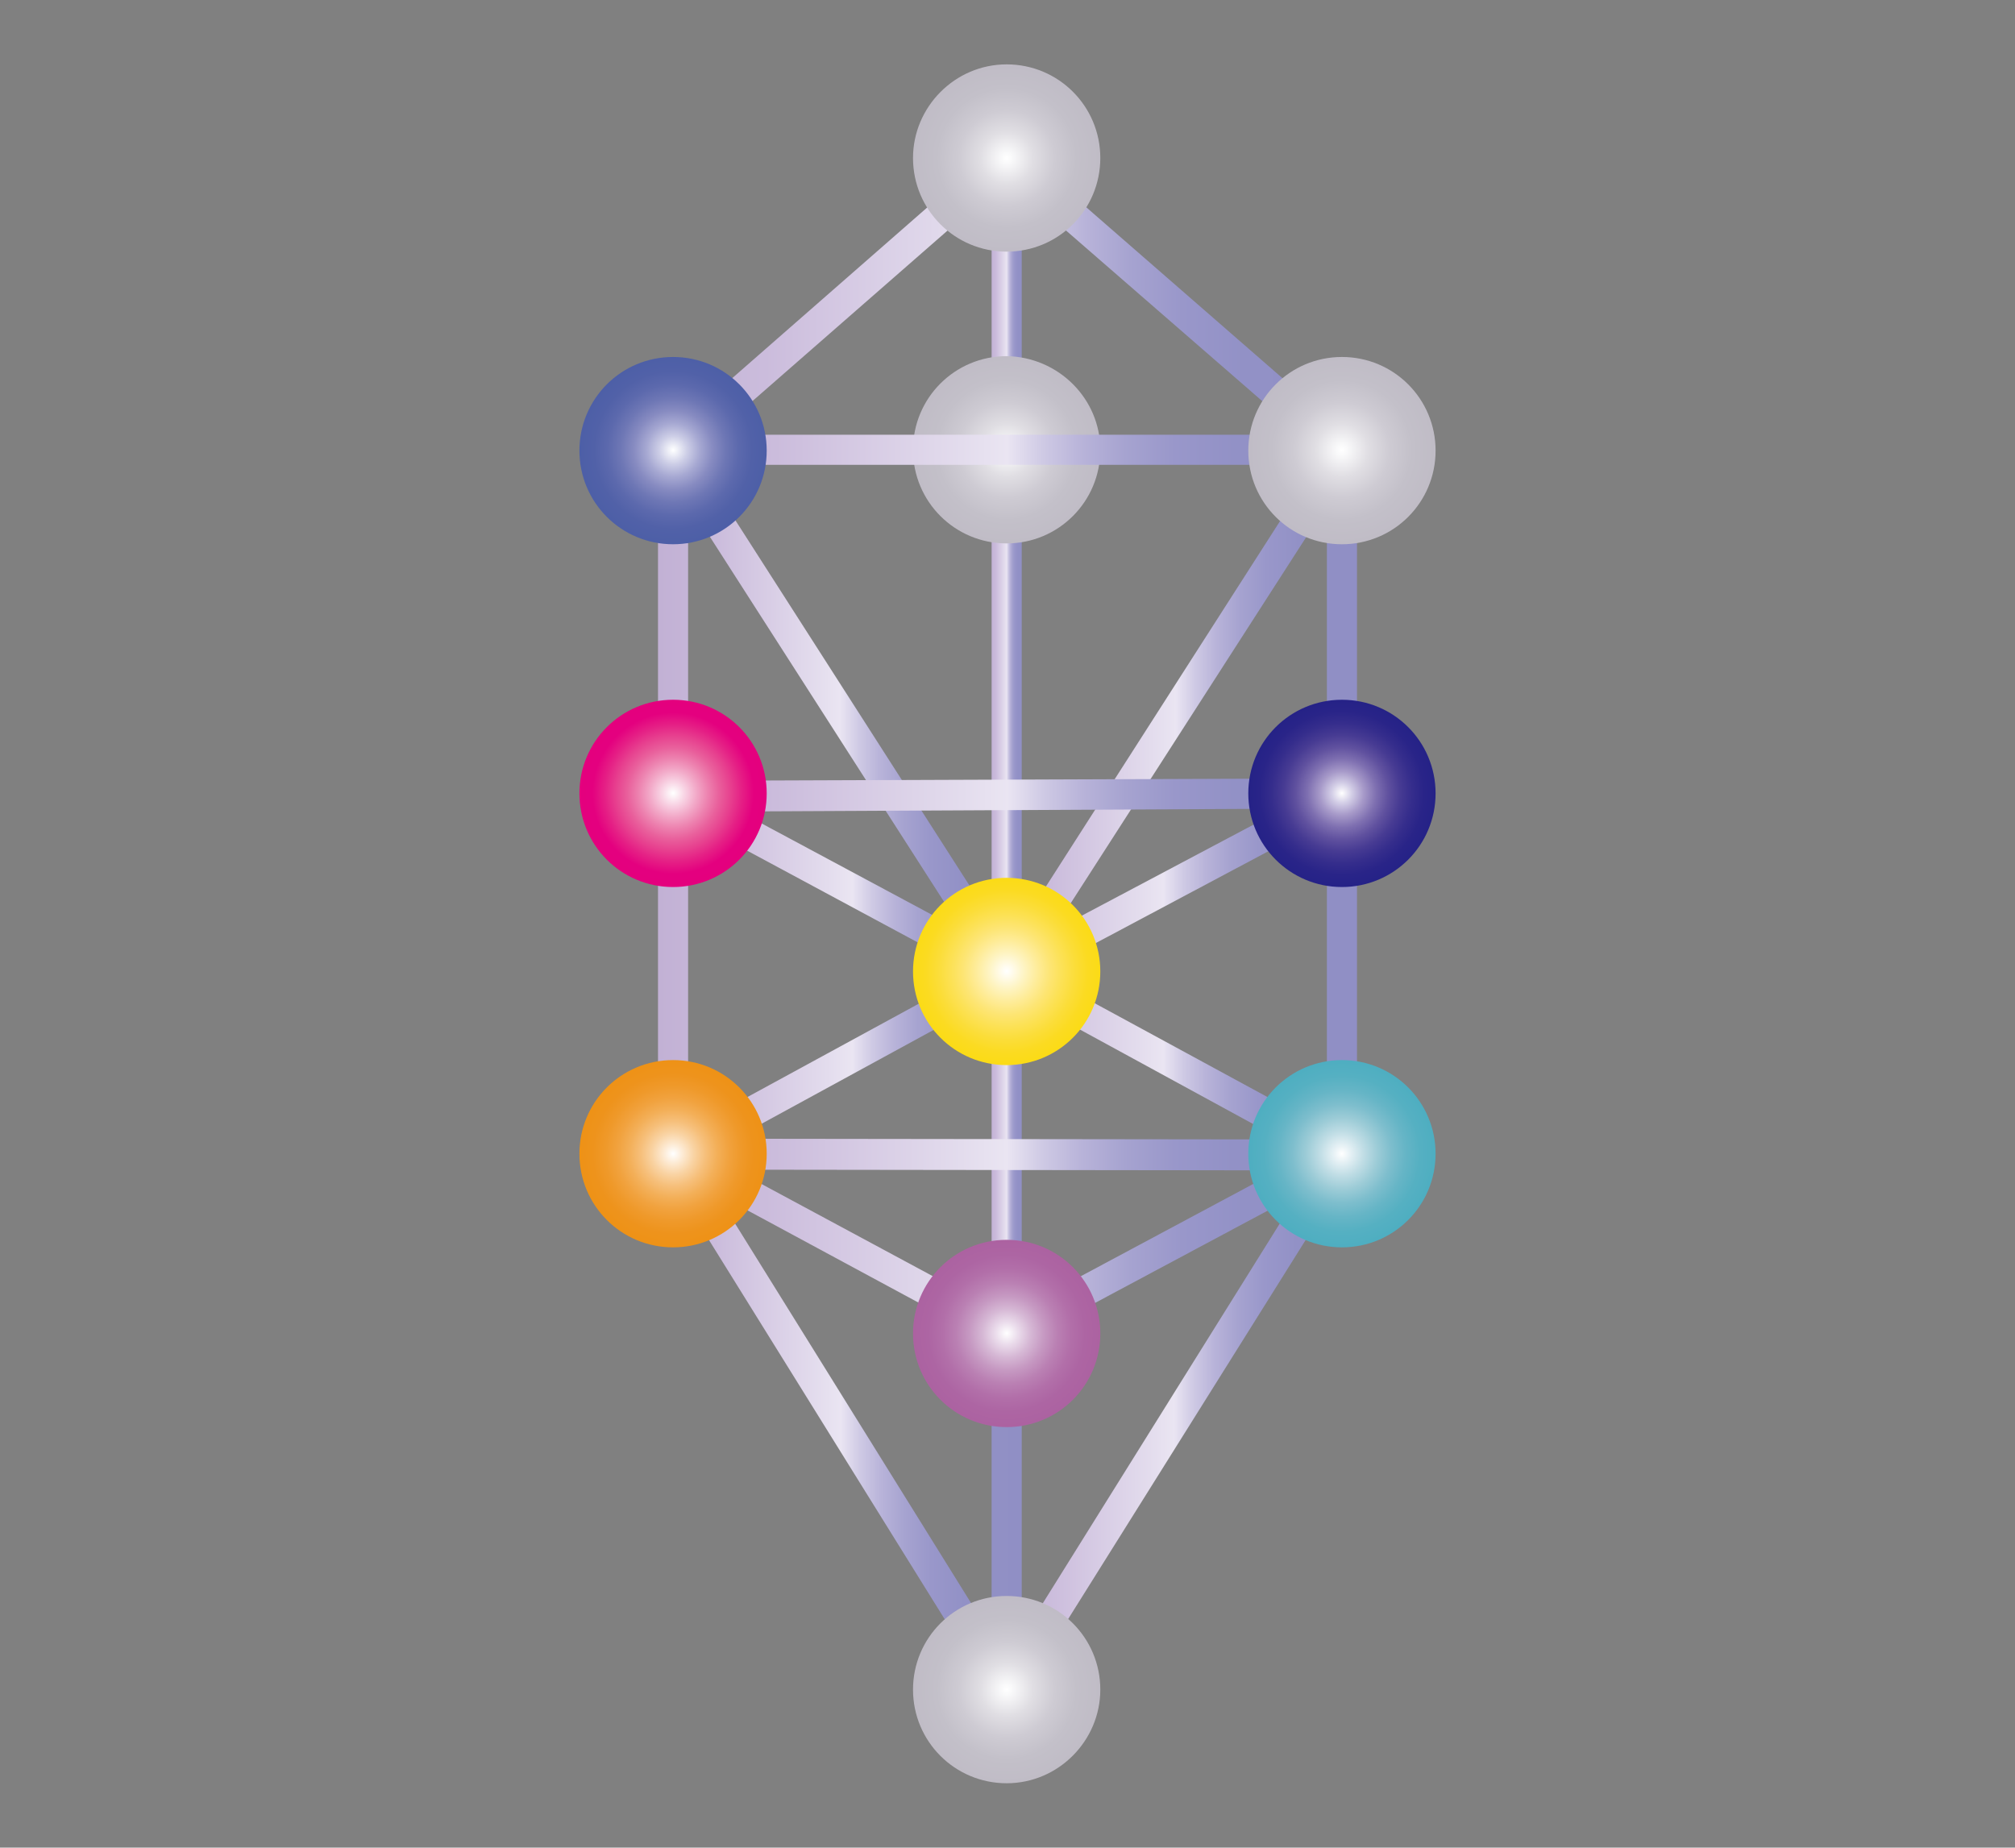 <?xml version="1.0" encoding="utf-8"?>
<!-- Generator: Adobe Illustrator 24.3.0, SVG Export Plug-In . SVG Version: 6.00 Build 0)  -->
<svg version="1.1" xmlns="http://www.w3.org/2000/svg" xmlns:xlink="http://www.w3.org/1999/xlink" x="0px" y="0px"
	 viewBox="0 0 241 221" style="enable-background:new 0 0 241 221;" xml:space="preserve">
<rect x="0" y="0" width="241" height="221" fill="#808080" stroke="none"/>
<style type="text/css">
	.st0{display:none;}
	.st1{display:inline;fill:#FFFFFF;stroke:#000000;stroke-miterlimit:10;}
	.st2{fill:url(#SVGID_1_);}
	.st3{fill:url(#SVGID_2_);}
	.st4{fill:url(#SVGID_3_);}
	.st5{fill:url(#SVGID_4_);}
	.st6{fill:url(#SVGID_5_);}
	.st7{fill:url(#SVGID_6_);}
	.st8{fill:url(#SVGID_7_);}
	.st9{fill:url(#SVGID_8_);}
	.st10{fill:url(#SVGID_9_);}
	.st11{fill:url(#SVGID_10_);}
	.st12{fill:url(#SVGID_11_);}
	.st13{fill:url(#SVGID_12_);}
	.st14{fill:url(#SVGID_13_);}
	.st15{fill:url(#SVGID_14_);}
	.st16{fill:url(#SVGID_15_);}
	.st17{fill:url(#SVGID_16_);}
	.st18{fill:url(#SVGID_17_);}
	.st19{fill:url(#SVGID_18_);}
	.st20{fill:url(#SVGID_19_);}
	.st21{fill:url(#SVGID_20_);}
	.st22{fill:url(#SVGID_21_);}
	.st23{fill:url(#SVGID_22_);}
</style>
<g id="レイヤー_2" class="st0">
	<rect x="0.5" y="0.5" class="st1" width="240" height="220"/>
</g>
<g id="レイヤー_1">
	<g>
		<g>
			<g>
				<linearGradient id="SVGID_1_" gradientUnits="userSpaceOnUse" x1="78.682" y1="89.021" x2="162.31" y2="89.021">
					<stop  offset="0" style="stop-color:#C2B1D5"/>
					<stop  offset="0.153" style="stop-color:#CBBCDC"/>
					<stop  offset="0.431" style="stop-color:#E3DCED"/>
					<stop  offset="0.5" style="stop-color:#EAE5F2"/>
					<stop  offset="0.501" style="stop-color:#E9E4F2"/>
					<stop  offset="0.554" style="stop-color:#CEC9E4"/>
					<stop  offset="0.612" style="stop-color:#B8B3D9"/>
					<stop  offset="0.676" style="stop-color:#A6A3D0"/>
					<stop  offset="0.75" style="stop-color:#9997CA"/>
					<stop  offset="0.84" style="stop-color:#9291C6"/>
					<stop  offset="1" style="stop-color:#908FC5"/>
				</linearGradient>
				<path class="st2" d="M120.4,161.5l-41.7-22.5V53l41.7-36.5L162.3,53v86.1L120.4,161.5z M82.3,136.9l38.1,20.5l38.3-20.5V54.7
					l-38.3-33.3L82.3,54.7V136.9z"/>
			</g>
			<g>
				<linearGradient id="SVGID_2_" gradientUnits="userSpaceOnUse" x1="78.958" y1="172.749" x2="122.224" y2="172.749">
					<stop  offset="0" style="stop-color:#C2B1D5"/>
					<stop  offset="0.153" style="stop-color:#CBBCDC"/>
					<stop  offset="0.431" style="stop-color:#E3DCED"/>
					<stop  offset="0.5" style="stop-color:#EAE5F2"/>
					<stop  offset="0.501" style="stop-color:#E9E4F2"/>
					<stop  offset="0.554" style="stop-color:#CEC9E4"/>
					<stop  offset="0.612" style="stop-color:#B8B3D9"/>
					<stop  offset="0.676" style="stop-color:#A6A3D0"/>
					<stop  offset="0.75" style="stop-color:#9997CA"/>
					<stop  offset="0.84" style="stop-color:#9291C6"/>
					<stop  offset="1" style="stop-color:#908FC5"/>
				</linearGradient>
				<polygon class="st3" points="122.2,208.5 79,139 82.1,137 118.6,195.7 118.6,159.5 122.2,159.5 				"/>
			</g>
			<g>
				<linearGradient id="SVGID_3_" gradientUnits="userSpaceOnUse" x1="118.857" y1="170.041" x2="162.03" y2="170.041">
					<stop  offset="0" style="stop-color:#C2B1D5"/>
					<stop  offset="0.153" style="stop-color:#CBBCDC"/>
					<stop  offset="0.431" style="stop-color:#E3DCED"/>
					<stop  offset="0.5" style="stop-color:#EAE5F2"/>
					<stop  offset="0.501" style="stop-color:#E9E4F2"/>
					<stop  offset="0.554" style="stop-color:#CEC9E4"/>
					<stop  offset="0.612" style="stop-color:#B8B3D9"/>
					<stop  offset="0.676" style="stop-color:#A6A3D0"/>
					<stop  offset="0.75" style="stop-color:#9997CA"/>
					<stop  offset="0.84" style="stop-color:#9291C6"/>
					<stop  offset="1" style="stop-color:#908FC5"/>
				</linearGradient>
				<polygon class="st4" points="121.9,203 118.9,201.1 158.9,137 162,139 				"/>
			</g>
			<g>
				<linearGradient id="SVGID_4_" gradientUnits="userSpaceOnUse" x1="118.577" y1="89.343" x2="122.224" y2="89.343">
					<stop  offset="0" style="stop-color:#C2B1D5"/>
					<stop  offset="0.153" style="stop-color:#CBBCDC"/>
					<stop  offset="0.431" style="stop-color:#E3DCED"/>
					<stop  offset="0.5" style="stop-color:#EAE5F2"/>
					<stop  offset="0.501" style="stop-color:#E9E4F2"/>
					<stop  offset="0.554" style="stop-color:#CEC9E4"/>
					<stop  offset="0.612" style="stop-color:#B8B3D9"/>
					<stop  offset="0.676" style="stop-color:#A6A3D0"/>
					<stop  offset="0.75" style="stop-color:#9997CA"/>
					<stop  offset="0.84" style="stop-color:#9291C6"/>
					<stop  offset="1" style="stop-color:#908FC5"/>
				</linearGradient>
				<rect x="118.6" y="18.9" class="st5" width="3.6" height="140.9"/>
			</g>
			<g>
				<linearGradient id="SVGID_5_" gradientUnits="userSpaceOnUse" x1="79.038" y1="85.113" x2="121.936" y2="85.113">
					<stop  offset="0" style="stop-color:#C2B1D5"/>
					<stop  offset="0.153" style="stop-color:#CBBCDC"/>
					<stop  offset="0.431" style="stop-color:#E3DCED"/>
					<stop  offset="0.5" style="stop-color:#EAE5F2"/>
					<stop  offset="0.501" style="stop-color:#E9E4F2"/>
					<stop  offset="0.554" style="stop-color:#CEC9E4"/>
					<stop  offset="0.612" style="stop-color:#B8B3D9"/>
					<stop  offset="0.676" style="stop-color:#A6A3D0"/>
					<stop  offset="0.75" style="stop-color:#9997CA"/>
					<stop  offset="0.84" style="stop-color:#9291C6"/>
					<stop  offset="1" style="stop-color:#908FC5"/>
				</linearGradient>
				<polygon class="st6" points="118.9,117.2 79,55 82.1,53.1 121.9,115.2 				"/>
			</g>
			<g>
				<linearGradient id="SVGID_6_" gradientUnits="userSpaceOnUse" x1="119.056" y1="85.062" x2="162.276" y2="85.062">
					<stop  offset="0" style="stop-color:#C2B1D5"/>
					<stop  offset="0.153" style="stop-color:#CBBCDC"/>
					<stop  offset="0.431" style="stop-color:#E3DCED"/>
					<stop  offset="0.5" style="stop-color:#EAE5F2"/>
					<stop  offset="0.501" style="stop-color:#E9E4F2"/>
					<stop  offset="0.554" style="stop-color:#CEC9E4"/>
					<stop  offset="0.612" style="stop-color:#B8B3D9"/>
					<stop  offset="0.676" style="stop-color:#A6A3D0"/>
					<stop  offset="0.75" style="stop-color:#9997CA"/>
					<stop  offset="0.84" style="stop-color:#9291C6"/>
					<stop  offset="1" style="stop-color:#908FC5"/>
				</linearGradient>
				<polygon class="st7" points="122.1,117.3 119.1,115.4 159.2,52.8 162.3,54.8 				"/>
			</g>
			<g>
				<linearGradient id="SVGID_7_" gradientUnits="userSpaceOnUse" x1="79.645" y1="116.478" x2="124.289" y2="116.478">
					<stop  offset="0" style="stop-color:#C2B1D5"/>
					<stop  offset="0.153" style="stop-color:#CBBCDC"/>
					<stop  offset="0.431" style="stop-color:#E3DCED"/>
					<stop  offset="0.5" style="stop-color:#EAE5F2"/>
					<stop  offset="0.501" style="stop-color:#E9E4F2"/>
					<stop  offset="0.554" style="stop-color:#CEC9E4"/>
					<stop  offset="0.612" style="stop-color:#B8B3D9"/>
					<stop  offset="0.676" style="stop-color:#A6A3D0"/>
					<stop  offset="0.75" style="stop-color:#9997CA"/>
					<stop  offset="0.84" style="stop-color:#9291C6"/>
					<stop  offset="1" style="stop-color:#908FC5"/>
				</linearGradient>
				<polygon class="st8" points="81.4,139.7 79.7,136.5 116.6,116.4 79.6,96.5 81.4,93.3 124.3,116.3 				"/>
			</g>
			<g>
				<linearGradient id="SVGID_8_" gradientUnits="userSpaceOnUse" x1="116.612" y1="116.538" x2="161.729" y2="116.538">
					<stop  offset="0" style="stop-color:#C2B1D5"/>
					<stop  offset="0.153" style="stop-color:#CBBCDC"/>
					<stop  offset="0.431" style="stop-color:#E3DCED"/>
					<stop  offset="0.5" style="stop-color:#EAE5F2"/>
					<stop  offset="0.501" style="stop-color:#E9E4F2"/>
					<stop  offset="0.554" style="stop-color:#CEC9E4"/>
					<stop  offset="0.612" style="stop-color:#B8B3D9"/>
					<stop  offset="0.676" style="stop-color:#A6A3D0"/>
					<stop  offset="0.75" style="stop-color:#9997CA"/>
					<stop  offset="0.84" style="stop-color:#9291C6"/>
					<stop  offset="1" style="stop-color:#908FC5"/>
				</linearGradient>
				<polygon class="st9" points="159.7,139.8 116.6,116.3 160,93.3 161.7,96.5 124.3,116.4 161.5,136.6 				"/>
			</g>
			<radialGradient id="SVGID_9_" cx="120.403" cy="53.835" r="11.173" gradientUnits="userSpaceOnUse">
				<stop  offset="0" style="stop-color:#FFFFFF"/>
				<stop  offset="5.937111e-02" style="stop-color:#F9F9FA"/>
				<stop  offset="0.284" style="stop-color:#E0DEE3"/>
				<stop  offset="0.513" style="stop-color:#CECBD3"/>
				<stop  offset="0.749" style="stop-color:#C3C0C9"/>
				<stop  offset="1" style="stop-color:#C0BCC6"/>
			</radialGradient>
			<path class="st10" d="M131.6,53.8c0,6.2-5,11.2-11.2,11.2c-6.2,0-11.2-5-11.2-11.2c0-6.2,5-11.2,11.2-11.2
				C126.6,42.7,131.6,47.7,131.6,53.8z"/>
			<g>
				<linearGradient id="SVGID_10_" gradientUnits="userSpaceOnUse" x1="80.488" y1="138.112" x2="160.435" y2="138.112">
					<stop  offset="0" style="stop-color:#C2B1D5"/>
					<stop  offset="0.153" style="stop-color:#CBBCDC"/>
					<stop  offset="0.431" style="stop-color:#E3DCED"/>
					<stop  offset="0.5" style="stop-color:#EAE5F2"/>
					<stop  offset="0.501" style="stop-color:#E9E4F2"/>
					<stop  offset="0.554" style="stop-color:#CEC9E4"/>
					<stop  offset="0.612" style="stop-color:#B8B3D9"/>
					<stop  offset="0.676" style="stop-color:#A6A3D0"/>
					<stop  offset="0.75" style="stop-color:#9997CA"/>
					<stop  offset="0.84" style="stop-color:#9291C6"/>
					<stop  offset="1" style="stop-color:#908FC5"/>
				</linearGradient>
				<polygon class="st11" points="160.4,140 80.5,139.9 80.5,136.2 160.4,136.3 				"/>
			</g>
			<g>
				<linearGradient id="SVGID_11_" gradientUnits="userSpaceOnUse" x1="80.65" y1="95.07" x2="160.492" y2="95.07">
					<stop  offset="0" style="stop-color:#C2B1D5"/>
					<stop  offset="0.153" style="stop-color:#CBBCDC"/>
					<stop  offset="0.431" style="stop-color:#E3DCED"/>
					<stop  offset="0.5" style="stop-color:#EAE5F2"/>
					<stop  offset="0.501" style="stop-color:#E9E4F2"/>
					<stop  offset="0.554" style="stop-color:#CEC9E4"/>
					<stop  offset="0.612" style="stop-color:#B8B3D9"/>
					<stop  offset="0.676" style="stop-color:#A6A3D0"/>
					<stop  offset="0.75" style="stop-color:#9997CA"/>
					<stop  offset="0.84" style="stop-color:#9291C6"/>
					<stop  offset="1" style="stop-color:#908FC5"/>
				</linearGradient>
				<polygon class="st12" points="80.7,97.1 80.7,93.4 160.5,93.1 160.5,96.7 				"/>
			</g>
			<g>
				<linearGradient id="SVGID_12_" gradientUnits="userSpaceOnUse" x1="80.505" y1="53.842" x2="160.487" y2="53.842">
					<stop  offset="0" style="stop-color:#C2B1D5"/>
					<stop  offset="0.153" style="stop-color:#CBBCDC"/>
					<stop  offset="0.431" style="stop-color:#E3DCED"/>
					<stop  offset="0.5" style="stop-color:#EAE5F2"/>
					<stop  offset="0.501" style="stop-color:#E9E4F2"/>
					<stop  offset="0.554" style="stop-color:#CEC9E4"/>
					<stop  offset="0.612" style="stop-color:#B8B3D9"/>
					<stop  offset="0.676" style="stop-color:#A6A3D0"/>
					<stop  offset="0.75" style="stop-color:#9997CA"/>
					<stop  offset="0.84" style="stop-color:#9291C6"/>
					<stop  offset="1" style="stop-color:#908FC5"/>
				</linearGradient>
				<rect x="80.5" y="52" class="st13" width="80" height="3.6"/>
			</g>
		</g>
		<g id="XMLID_24_">
			<g>
				<radialGradient id="SVGID_13_" cx="120.403" cy="116.165" r="11.172" gradientUnits="userSpaceOnUse">
					<stop  offset="0" style="stop-color:#FFFFFF"/>
					<stop  offset="5.325639e-02" style="stop-color:#FFFCEF"/>
					<stop  offset="0.19" style="stop-color:#FEF4C3"/>
					<stop  offset="0.329" style="stop-color:#FEEC9A"/>
					<stop  offset="0.467" style="stop-color:#FDE574"/>
					<stop  offset="0.604" style="stop-color:#FCE154"/>
					<stop  offset="0.739" style="stop-color:#FBDD38"/>
					<stop  offset="0.872" style="stop-color:#FBDB21"/>
					<stop  offset="1" style="stop-color:#FBDB16"/>
				</radialGradient>
				<path class="st14" d="M120.4,105c6.2,0,11.2,5,11.2,11.2c0,6.2-5,11.2-11.2,11.2c-6.2,0-11.2-5-11.2-11.2
					C109.2,110,114.2,105,120.4,105z"/>
				<radialGradient id="SVGID_14_" cx="80.514" cy="137.998" r="11.173" gradientUnits="userSpaceOnUse">
					<stop  offset="0" style="stop-color:#FFFFFF"/>
					<stop  offset="0.104" style="stop-color:#FDEAD3"/>
					<stop  offset="0.224" style="stop-color:#F9D3A3"/>
					<stop  offset="0.348" style="stop-color:#F6BF7A"/>
					<stop  offset="0.473" style="stop-color:#F3AF58"/>
					<stop  offset="0.599" style="stop-color:#F1A23E"/>
					<stop  offset="0.728" style="stop-color:#EF992A"/>
					<stop  offset="0.86" style="stop-color:#EE931C"/>
					<stop  offset="1" style="stop-color:#EE9216"/>
				</radialGradient>
				<path class="st15" d="M80.5,126.8c6.2,0,11.2,5,11.2,11.2c0,6.2-5,11.2-11.2,11.2c-6.2,0-11.2-5-11.2-11.2
					C69.3,131.8,74.3,126.8,80.5,126.8z"/>
				<radialGradient id="SVGID_15_" cx="160.485" cy="137.998" r="11.174" gradientUnits="userSpaceOnUse">
					<stop  offset="0" style="stop-color:#FFFFFF"/>
					<stop  offset="9.047306e-02" style="stop-color:#E6F1F5"/>
					<stop  offset="0.234" style="stop-color:#C0DDE5"/>
					<stop  offset="0.381" style="stop-color:#9DCCD7"/>
					<stop  offset="0.529" style="stop-color:#7EBECD"/>
					<stop  offset="0.68" style="stop-color:#66B5C6"/>
					<stop  offset="0.835" style="stop-color:#55B0C2"/>
					<stop  offset="1" style="stop-color:#4EAEC1"/>
				</radialGradient>
				<path class="st16" d="M160.5,126.8c6.2,0,11.2,5,11.2,11.2c0,6.2-5,11.2-11.2,11.2c-6.2,0-11.2-5-11.2-11.2
					C149.3,131.8,154.3,126.8,160.5,126.8z"/>
				<radialGradient id="SVGID_16_" cx="160.485" cy="53.835" r="11.174" gradientUnits="userSpaceOnUse">
					<stop  offset="0" style="stop-color:#FFFFFF"/>
					<stop  offset="5.937111e-02" style="stop-color:#F9F9FA"/>
					<stop  offset="0.284" style="stop-color:#E0DEE3"/>
					<stop  offset="0.513" style="stop-color:#CECBD3"/>
					<stop  offset="0.749" style="stop-color:#C3C0C9"/>
					<stop  offset="1" style="stop-color:#C0BCC6"/>
				</radialGradient>
				<path class="st17" d="M160.5,42.7c6.2,0,11.2,5,11.2,11.2c0,6.2-5,11.2-11.2,11.2c-6.2,0-11.2-5-11.2-11.2
					C149.3,47.7,154.3,42.7,160.5,42.7z"/>
				<radialGradient id="SVGID_17_" cx="80.514" cy="53.835" r="11.173" gradientUnits="userSpaceOnUse">
					<stop  offset="0" style="stop-color:#FFFFFF"/>
					<stop  offset="2.104664e-02" style="stop-color:#F8F9FC"/>
					<stop  offset="0.153" style="stop-color:#CCCDE6"/>
					<stop  offset="0.288" style="stop-color:#A6A8D2"/>
					<stop  offset="0.424" style="stop-color:#878BC1"/>
					<stop  offset="0.562" style="stop-color:#6E77B5"/>
					<stop  offset="0.703" style="stop-color:#5C69AD"/>
					<stop  offset="0.847" style="stop-color:#5161A8"/>
					<stop  offset="1" style="stop-color:#4D5FA7"/>
				</radialGradient>
				<path class="st18" d="M80.5,42.7c6.2,0,11.2,5,11.2,11.2c0,6.2-5,11.2-11.2,11.2c-6.2,0-11.2-5-11.2-11.2
					C69.3,47.7,74.3,42.7,80.5,42.7z"/>
				<radialGradient id="SVGID_18_" cx="160.485" cy="94.877" r="11.173" gradientUnits="userSpaceOnUse">
					<stop  offset="0" style="stop-color:#FFFFFF"/>
					<stop  offset="0.105" style="stop-color:#D4CFE7"/>
					<stop  offset="0.234" style="stop-color:#A79AC9"/>
					<stop  offset="0.366" style="stop-color:#7F70B1"/>
					<stop  offset="0.496" style="stop-color:#60519F"/>
					<stop  offset="0.625" style="stop-color:#473B93"/>
					<stop  offset="0.753" style="stop-color:#352D8C"/>
					<stop  offset="0.879" style="stop-color:#292488"/>
					<stop  offset="1" style="stop-color:#252287"/>
				</radialGradient>
				<path class="st19" d="M160.5,83.7c6.2,0,11.2,5,11.2,11.2c0,6.2-5,11.2-11.2,11.2c-6.2,0-11.2-5-11.2-11.2
					C149.3,88.7,154.3,83.7,160.5,83.7z"/>
				<radialGradient id="SVGID_19_" cx="80.514" cy="94.877" r="11.172" gradientUnits="userSpaceOnUse">
					<stop  offset="0" style="stop-color:#FFFFFF"/>
					<stop  offset="1.495653e-02" style="stop-color:#FEFBFC"/>
					<stop  offset="0.13" style="stop-color:#F8D2E3"/>
					<stop  offset="0.249" style="stop-color:#F2A9C8"/>
					<stop  offset="0.369" style="stop-color:#ED83B0"/>
					<stop  offset="0.49" style="stop-color:#E9609C"/>
					<stop  offset="0.613" style="stop-color:#E7418F"/>
					<stop  offset="0.737" style="stop-color:#E51F85"/>
					<stop  offset="0.864" style="stop-color:#E4007F"/>
					<stop  offset="1" style="stop-color:#E4007E"/>
				</radialGradient>
				<path class="st20" d="M80.5,83.7c6.2,0,11.2,5,11.2,11.2c0,6.2-5,11.2-11.2,11.2c-6.2,0-11.2-5-11.2-11.2
					C69.3,88.7,74.3,83.7,80.5,83.7z"/>
				<radialGradient id="SVGID_20_" cx="120.403" cy="202.091" r="11.172" gradientUnits="userSpaceOnUse">
					<stop  offset="0" style="stop-color:#FFFFFF"/>
					<stop  offset="5.937111e-02" style="stop-color:#F9F9FA"/>
					<stop  offset="0.284" style="stop-color:#E0DEE3"/>
					<stop  offset="0.513" style="stop-color:#CECBD3"/>
					<stop  offset="0.749" style="stop-color:#C3C0C9"/>
					<stop  offset="1" style="stop-color:#C0BCC6"/>
				</radialGradient>
				<path class="st21" d="M120.4,190.9c6.2,0,11.2,5,11.2,11.2c0,6.1-5,11.2-11.2,11.2c-6.2,0-11.2-5-11.2-11.2
					C109.2,195.9,114.2,190.9,120.4,190.9z"/>
				<radialGradient id="SVGID_21_" cx="120.403" cy="159.481" r="11.172" gradientUnits="userSpaceOnUse">
					<stop  offset="0" style="stop-color:#FFFFFF"/>
					<stop  offset="0.117" style="stop-color:#EBDDEC"/>
					<stop  offset="0.257" style="stop-color:#D6B8D5"/>
					<stop  offset="0.399" style="stop-color:#C699C2"/>
					<stop  offset="0.543" style="stop-color:#BA80B3"/>
					<stop  offset="0.69" style="stop-color:#B26FA9"/>
					<stop  offset="0.84" style="stop-color:#AD65A3"/>
					<stop  offset="1" style="stop-color:#AC62A1"/>
				</radialGradient>
				<path class="st22" d="M120.4,148.3c6.2,0,11.2,5,11.2,11.2c0,6.2-5,11.2-11.2,11.2c-6.2,0-11.2-5-11.2-11.2
					C109.2,153.3,114.2,148.3,120.4,148.3z"/>
				<radialGradient id="SVGID_22_" cx="120.403" cy="18.907" r="11.172" gradientUnits="userSpaceOnUse">
					<stop  offset="0" style="stop-color:#FFFFFF"/>
					<stop  offset="5.937111e-02" style="stop-color:#F9F9FA"/>
					<stop  offset="0.284" style="stop-color:#E0DEE3"/>
					<stop  offset="0.513" style="stop-color:#CECBD3"/>
					<stop  offset="0.749" style="stop-color:#C3C0C9"/>
					<stop  offset="1" style="stop-color:#C0BCC6"/>
				</radialGradient>
				<path class="st23" d="M120.4,7.7c6.2,0,11.2,5,11.2,11.2c0,6.2-5,11.2-11.2,11.2c-6.2,0-11.2-5-11.2-11.2
					C109.2,12.8,114.2,7.7,120.4,7.7z"/>
			</g>
		</g>
	</g>
</g>
</svg>
